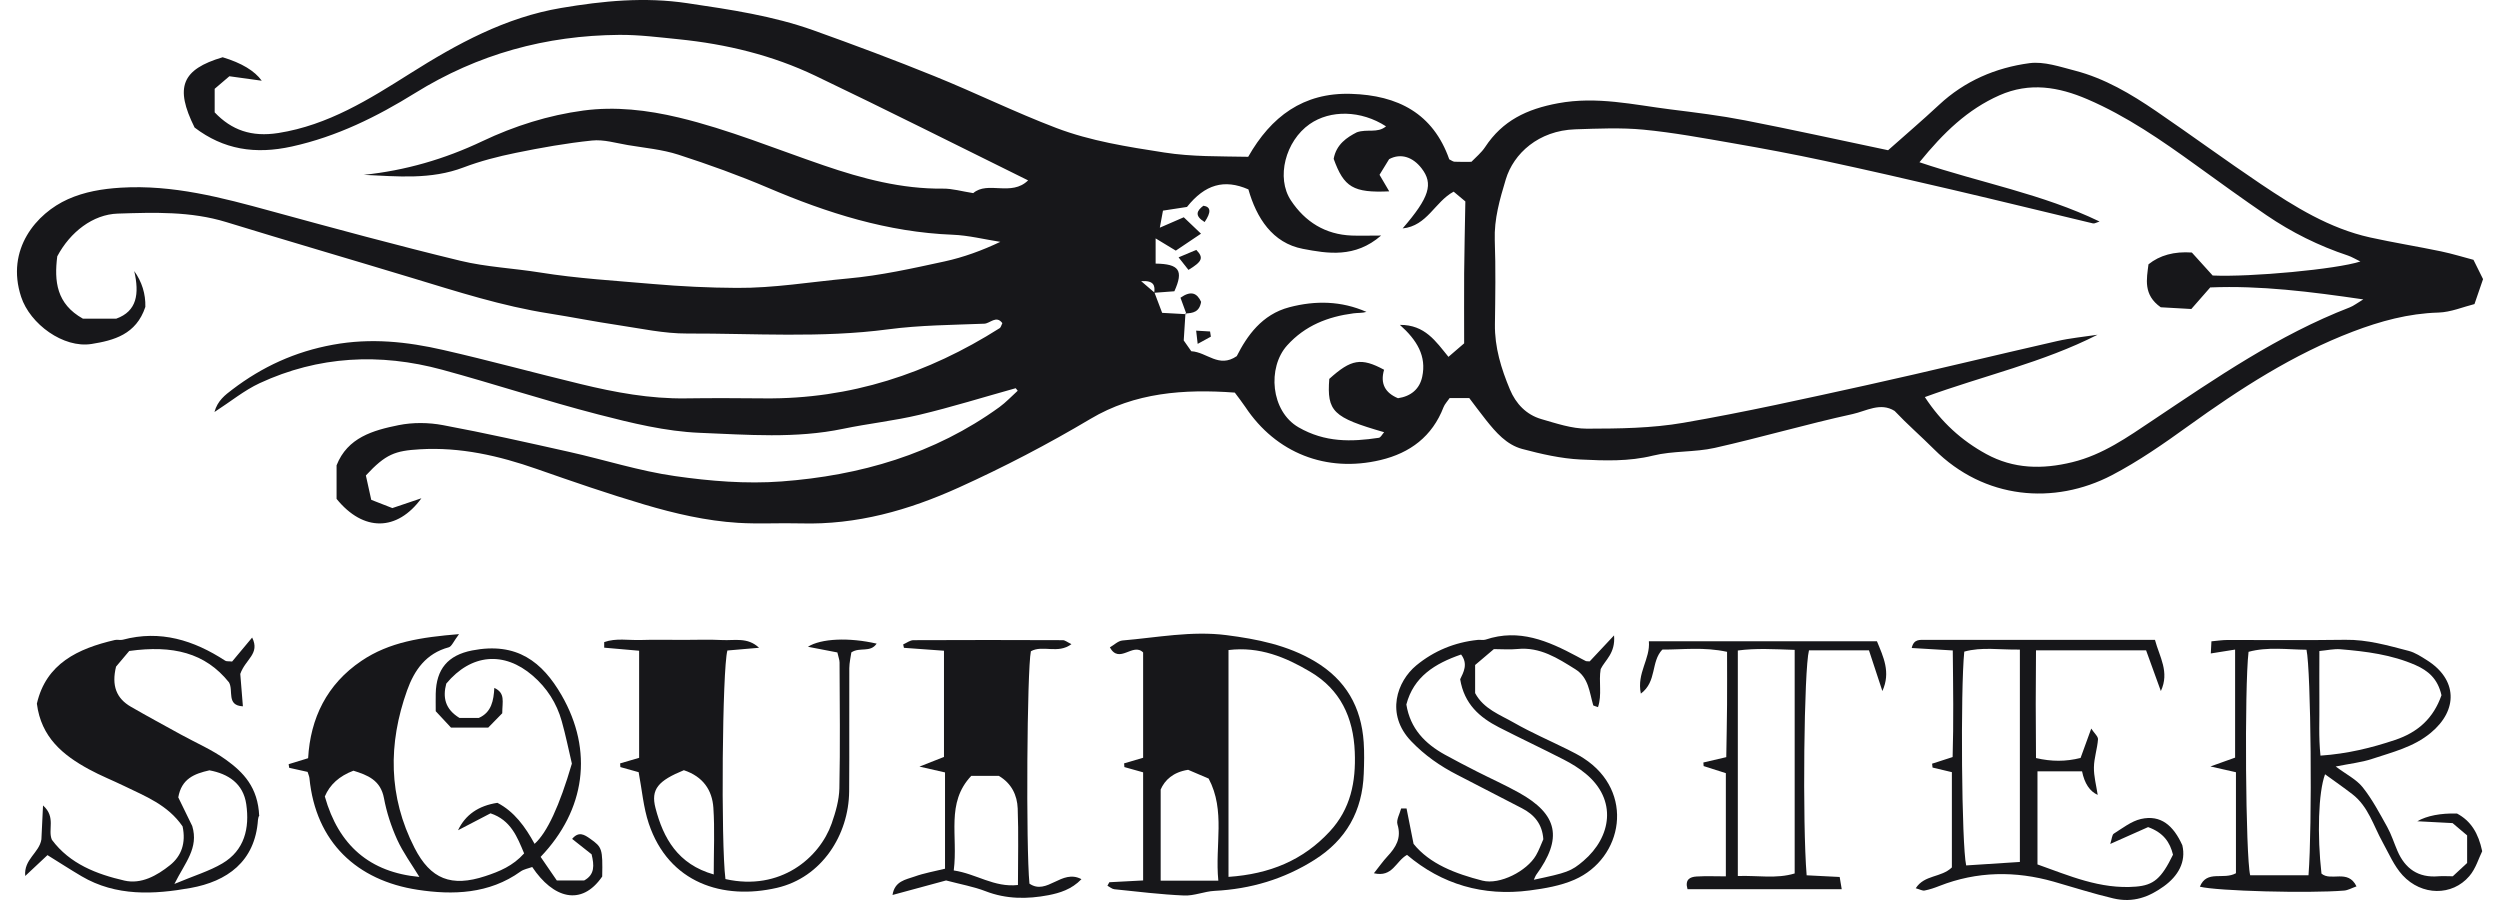 <svg width="100" height="36" viewBox="0 0 100 36" fill="none" xmlns="http://www.w3.org/2000/svg">
<path d="M40.622 15.53C39.34 15.887 38.068 16.284 36.776 16.592C35.772 16.832 34.739 16.941 33.729 17.151C31.824 17.55 29.898 17.388 27.991 17.313C26.63 17.258 25.265 16.922 23.937 16.58C21.837 16.038 19.775 15.357 17.683 14.788C15.196 14.114 12.741 14.234 10.384 15.328C9.771 15.614 9.233 16.057 8.578 16.481C8.7 16.025 9.013 15.794 9.292 15.582C10.489 14.671 11.798 14.066 13.318 13.789C14.837 13.511 16.28 13.667 17.731 13.999C19.573 14.419 21.396 14.921 23.234 15.364C24.611 15.698 26.002 15.956 27.432 15.935C28.482 15.92 29.532 15.925 30.582 15.935C34.01 15.969 37.118 14.946 39.989 13.125C40.038 13.093 40.05 13.009 40.094 12.925C39.851 12.598 39.605 12.938 39.372 12.948C38.089 12.999 36.799 13.005 35.529 13.173C32.849 13.528 30.165 13.333 27.483 13.341C26.561 13.345 25.634 13.14 24.714 13.003C23.794 12.867 22.883 12.684 21.965 12.539C20.09 12.245 18.29 11.665 16.481 11.117C14.007 10.367 11.527 9.645 9.055 8.885C7.627 8.446 6.167 8.498 4.709 8.544C3.718 8.576 2.807 9.279 2.29 10.254C2.166 11.247 2.254 12.152 3.317 12.747H4.649C5.48 12.449 5.579 11.754 5.369 10.842C5.678 11.276 5.827 11.754 5.814 12.276C5.449 13.381 4.546 13.618 3.661 13.759C2.538 13.938 1.202 12.963 0.845 11.873C0.221 9.968 1.46 8.532 2.716 7.969C3.38 7.671 4.088 7.553 4.833 7.507C6.915 7.381 8.872 7.904 10.84 8.443C13.36 9.132 15.881 9.817 18.42 10.432C19.455 10.682 20.539 10.729 21.596 10.899C23.104 11.142 24.622 11.228 26.138 11.361C27.249 11.457 28.356 11.51 29.467 11.516C30.958 11.527 32.431 11.275 33.911 11.14C35.228 11.021 36.501 10.735 37.778 10.458C38.542 10.292 39.286 10.019 40.013 9.674C39.376 9.575 38.742 9.414 38.103 9.389C35.508 9.288 33.094 8.523 30.73 7.515C29.558 7.015 28.352 6.581 27.138 6.188C26.489 5.978 25.792 5.917 25.113 5.803C24.639 5.724 24.149 5.572 23.683 5.621C22.66 5.726 21.642 5.908 20.634 6.114C19.926 6.259 19.218 6.44 18.544 6.696C17.231 7.196 15.893 7.055 14.547 6.994C16.21 6.822 17.788 6.364 19.294 5.648C20.579 5.037 21.942 4.608 23.341 4.421C24.607 4.253 25.888 4.398 27.159 4.703C29.148 5.18 31.03 5.961 32.956 6.618C34.499 7.146 36.064 7.563 37.717 7.545C38.089 7.54 38.463 7.652 38.929 7.725C39.508 7.223 40.454 7.874 41.124 7.215C38.267 5.806 35.453 4.388 32.611 3.029C30.891 2.208 29.062 1.765 27.153 1.571C26.359 1.492 25.569 1.389 24.771 1.395C21.835 1.418 19.117 2.162 16.603 3.722C15.076 4.669 13.476 5.463 11.676 5.86C10.204 6.186 8.939 5.982 7.784 5.102C6.98 3.485 7.27 2.777 8.906 2.29C9.663 2.519 10.185 2.832 10.47 3.229C10.002 3.163 9.582 3.105 9.175 3.05C8.952 3.241 8.769 3.397 8.587 3.552V4.495C9.261 5.203 10.057 5.491 11.138 5.32C13.127 5.005 14.765 3.974 16.399 2.943C18.288 1.75 20.218 0.694 22.45 0.318C24.124 0.036 25.777 -0.13 27.503 0.129C29.215 0.383 30.912 0.633 32.542 1.214C34.166 1.796 35.783 2.399 37.381 3.048C39.015 3.709 40.601 4.491 42.247 5.117C43.631 5.644 45.099 5.871 46.568 6.1C47.683 6.274 48.775 6.249 49.928 6.272C50.842 4.665 52.129 3.695 54.042 3.754C55.916 3.81 57.325 4.537 57.97 6.373C58.058 6.415 58.119 6.467 58.182 6.469C58.39 6.48 58.6 6.473 58.856 6.473C59.035 6.287 59.257 6.108 59.406 5.881C60.102 4.825 61.068 4.363 62.322 4.13C63.878 3.842 65.335 4.19 66.829 4.377C67.822 4.501 68.817 4.623 69.798 4.814C71.686 5.182 73.566 5.598 75.524 6.009C76.162 5.442 76.876 4.833 77.563 4.193C78.588 3.237 79.827 2.708 81.177 2.527C81.761 2.449 82.4 2.672 82.996 2.825C84.187 3.134 85.235 3.756 86.241 4.442C87.646 5.402 89.02 6.41 90.431 7.36C91.788 8.271 93.178 9.137 94.804 9.498C95.745 9.706 96.696 9.857 97.639 10.054C98.103 10.151 98.559 10.294 98.939 10.393C99.105 10.731 99.212 10.943 99.322 11.165C99.215 11.474 99.116 11.766 98.979 12.163C98.526 12.276 98.032 12.489 97.532 12.503C96.337 12.537 95.213 12.846 94.115 13.264C91.725 14.175 89.6 15.551 87.535 17.038C86.55 17.748 85.544 18.449 84.471 19.01C82.171 20.207 79.376 19.982 77.364 17.972C76.845 17.453 76.288 16.971 75.784 16.437C75.215 16.08 74.65 16.443 74.102 16.563C72.254 16.968 70.435 17.5 68.589 17.916C67.784 18.096 66.921 18.027 66.121 18.224C65.15 18.464 64.18 18.428 63.218 18.38C62.435 18.342 61.649 18.161 60.887 17.958C60.263 17.79 59.835 17.296 59.44 16.8C59.205 16.504 58.98 16.198 58.77 15.922H57.986C57.892 16.061 57.789 16.164 57.741 16.288C57.289 17.458 56.405 18.119 55.223 18.401C53.051 18.919 51.037 18.119 49.817 16.284C49.682 16.082 49.531 15.893 49.392 15.704C47.357 15.555 45.393 15.7 43.621 16.754C41.913 17.769 40.162 18.682 38.353 19.501C36.339 20.413 34.266 20.999 32.034 20.936C31.194 20.913 30.351 20.965 29.515 20.913C28.243 20.833 26.995 20.543 25.777 20.182C24.326 19.753 22.895 19.258 21.467 18.758C19.951 18.229 18.418 17.876 16.792 17.972C15.803 18.031 15.431 18.159 14.635 19.018C14.698 19.308 14.776 19.663 14.85 19.993C15.183 20.123 15.44 20.224 15.694 20.323C16.084 20.19 16.467 20.062 16.857 19.93C15.887 21.259 14.537 21.278 13.463 19.955V18.613C13.9 17.5 14.925 17.212 15.944 17.006C16.515 16.891 17.145 16.897 17.721 17.006C19.413 17.321 21.093 17.701 22.774 18.077C24.183 18.392 25.571 18.84 26.995 19.043C28.4 19.245 29.847 19.363 31.259 19.258C34.403 19.024 37.377 18.166 39.977 16.284C40.239 16.093 40.466 15.849 40.708 15.63C40.683 15.597 40.655 15.563 40.63 15.53H40.622ZM46.168 11.714C46.208 11.432 46.168 11.212 45.645 11.245C45.883 11.449 46.03 11.575 46.179 11.703C46.284 11.98 46.389 12.258 46.486 12.514C46.84 12.533 47.149 12.552 47.458 12.568L47.418 12.535C47.397 12.875 47.374 13.215 47.349 13.618C47.447 13.759 47.586 13.957 47.651 14.049C48.288 14.087 48.75 14.738 49.47 14.246C49.88 13.436 50.474 12.577 51.575 12.289C52.616 12.016 53.652 12.033 54.658 12.476C54.483 12.528 54.309 12.51 54.141 12.533C53.116 12.667 52.205 13.02 51.486 13.816C50.688 14.7 50.825 16.45 51.944 17.094C53.001 17.701 54.049 17.678 55.153 17.512C55.231 17.5 55.292 17.367 55.365 17.288C53.316 16.698 53.074 16.462 53.171 15.156C54.047 14.364 54.448 14.297 55.363 14.79C55.2 15.349 55.41 15.717 55.92 15.929C56.447 15.849 56.783 15.557 56.888 15.074C57.067 14.246 56.682 13.606 55.995 12.995C56.999 12.988 57.432 13.654 57.938 14.274C58.197 14.051 58.398 13.879 58.566 13.734C58.566 12.751 58.56 11.844 58.566 10.934C58.575 10.004 58.596 9.076 58.614 8.057C58.514 7.973 58.333 7.822 58.146 7.666C57.39 8.074 57.092 9.036 56.105 9.137C57.18 7.893 57.344 7.353 56.861 6.73C56.519 6.289 56.04 6.112 55.565 6.366C55.47 6.52 55.315 6.774 55.181 6.992C55.334 7.255 55.443 7.44 55.569 7.654C54.13 7.719 53.757 7.49 53.347 6.354C53.45 5.772 53.883 5.491 54.275 5.291C54.693 5.146 55.097 5.341 55.441 5.054C54.441 4.407 53.215 4.386 52.385 4.965C51.419 5.64 51.033 7.11 51.638 8.019C52.205 8.874 53.013 9.382 54.07 9.422C54.406 9.435 54.744 9.422 55.244 9.422C54.198 10.332 53.093 10.14 52.116 9.954C50.89 9.72 50.258 8.706 49.936 7.576C48.966 7.152 48.197 7.377 47.479 8.278C47.196 8.322 46.889 8.368 46.519 8.425C46.479 8.645 46.439 8.855 46.393 9.107C46.723 8.964 46.969 8.857 47.351 8.691C47.542 8.874 47.735 9.057 48.04 9.347C47.569 9.662 47.279 9.859 47.032 10.025C46.729 9.84 46.532 9.723 46.225 9.536V10.544C47.17 10.558 47.351 10.817 46.975 11.651C46.721 11.669 46.446 11.691 46.173 11.711L46.168 11.714ZM94.533 11.976C92.418 11.667 90.419 11.415 88.409 11.497C88.146 11.798 87.9 12.079 87.653 12.36C87.186 12.335 86.773 12.312 86.43 12.291C85.72 11.791 85.867 11.161 85.939 10.573C86.391 10.209 86.969 10.052 87.674 10.101C87.93 10.382 88.228 10.712 88.507 11.021C90.036 11.088 93.458 10.771 94.415 10.46C94.216 10.363 94.073 10.275 93.918 10.222C92.754 9.836 91.664 9.294 90.654 8.605C89.707 7.958 88.776 7.284 87.846 6.612C86.464 5.614 85.065 4.644 83.492 3.968C82.345 3.476 81.188 3.277 79.978 3.812C78.703 4.377 77.748 5.297 76.778 6.49C79.226 7.314 81.694 7.755 83.983 8.861C83.853 8.901 83.78 8.95 83.723 8.937C81.845 8.49 79.97 8.028 78.092 7.589C76.387 7.19 74.677 6.797 72.963 6.429C71.752 6.169 70.531 5.94 69.309 5.728C68.122 5.522 66.931 5.301 65.734 5.186C64.833 5.1 63.916 5.144 63.006 5.173C61.542 5.222 60.542 6.142 60.232 7.173C59.994 7.967 59.761 8.756 59.791 9.611C59.831 10.731 59.812 11.85 59.797 12.972C59.784 13.894 60.049 14.748 60.398 15.582C60.635 16.149 61.051 16.588 61.651 16.763C62.248 16.935 62.867 17.147 63.477 17.147C64.764 17.145 66.07 17.13 67.333 16.912C69.794 16.487 72.235 15.941 74.675 15.404C77.216 14.843 79.745 14.221 82.282 13.644C82.814 13.522 83.362 13.472 83.901 13.39C81.717 14.501 79.342 15.026 76.994 15.883C77.653 16.889 78.466 17.624 79.449 18.161C80.543 18.76 81.692 18.781 82.893 18.487C84.116 18.189 85.105 17.483 86.117 16.807C88.638 15.122 91.137 13.398 93.991 12.295C94.147 12.234 94.285 12.123 94.531 11.976H94.533Z" fill="#17171A"/>
<path d="M24.086 35.064C23.257 36.27 22.123 35.932 21.289 34.68C21.133 34.739 20.955 34.766 20.823 34.86C19.565 35.764 18.105 35.806 16.704 35.591C14.284 35.222 12.627 33.693 12.377 31.122C12.371 31.057 12.34 30.994 12.304 30.876C12.077 30.826 11.821 30.769 11.567 30.712C11.56 30.664 11.552 30.616 11.546 30.567C11.779 30.496 12.012 30.425 12.325 30.328C12.415 28.73 13.073 27.369 14.459 26.434C15.578 25.678 16.855 25.489 18.361 25.365C18.141 25.657 18.067 25.861 17.95 25.892C17.042 26.136 16.574 26.804 16.284 27.615C15.522 29.748 15.53 31.863 16.58 33.913C17.223 35.171 18.055 35.493 19.413 35.045C19.976 34.86 20.518 34.638 20.965 34.136C20.69 33.481 20.438 32.806 19.621 32.533C19.239 32.733 18.832 32.943 18.321 33.21C18.612 32.594 19.137 32.228 19.896 32.113C20.564 32.458 21.012 33.071 21.383 33.754C21.882 33.308 22.379 32.239 22.875 30.544C22.742 29.977 22.627 29.404 22.469 28.845C22.268 28.127 21.877 27.516 21.308 27.026C20.159 26.035 18.842 26.153 17.851 27.344C17.704 27.892 17.8 28.364 18.378 28.717C18.603 28.717 18.878 28.717 19.153 28.717C19.663 28.492 19.745 28.02 19.773 27.516C20.224 27.724 20.09 28.062 20.09 28.53C19.93 28.694 19.691 28.94 19.529 29.104H18.04C17.878 28.931 17.645 28.679 17.429 28.448C17.429 28.163 17.424 27.955 17.429 27.747C17.45 26.764 17.914 26.209 18.884 26.018C20.678 25.668 21.696 26.48 22.463 27.808C23.742 30.026 23.421 32.397 21.625 34.275C21.833 34.579 22.055 34.9 22.272 35.218H23.368C23.797 34.982 23.769 34.611 23.664 34.172C23.427 33.983 23.162 33.775 22.885 33.556C23.15 33.241 23.374 33.384 23.608 33.55C24.086 33.888 24.11 33.949 24.088 35.064H24.086ZM16.775 35.077C16.469 34.573 16.122 34.102 15.885 33.581C15.648 33.056 15.463 32.491 15.358 31.924C15.223 31.206 14.705 31.004 14.137 30.828C13.573 31.041 13.192 31.384 12.993 31.859C13.547 33.823 14.799 34.894 16.775 35.077Z" fill="#17171A"/>
<path d="M7.301 33.052C6.709 32.193 5.816 31.853 4.974 31.443C4.506 31.216 4.019 31.023 3.561 30.773C2.521 30.208 1.645 29.494 1.475 28.146C1.843 26.543 3.113 25.945 4.594 25.6C4.695 25.577 4.808 25.615 4.907 25.59C6.415 25.187 7.751 25.609 9.009 26.428C9.059 26.462 9.143 26.445 9.284 26.462C9.513 26.186 9.767 25.882 10.086 25.502C10.41 26.155 9.819 26.361 9.611 26.957C9.635 27.232 9.674 27.73 9.716 28.253C9.044 28.219 9.349 27.627 9.16 27.295C8.206 26.107 6.911 25.798 5.169 26.039C5.073 26.153 4.831 26.443 4.642 26.665C4.457 27.421 4.651 27.934 5.239 28.272C5.898 28.652 6.568 29.013 7.234 29.381C7.841 29.715 8.49 29.992 9.046 30.395C9.725 30.887 10.323 31.485 10.368 32.647C10.408 32.542 10.328 32.664 10.319 32.792C10.204 34.474 9.072 35.257 7.627 35.518C6.165 35.78 4.644 35.864 3.262 35.049C2.817 34.787 2.38 34.503 1.899 34.205C1.624 34.464 1.315 34.751 1.009 35.039C0.944 34.371 1.572 34.115 1.656 33.575C1.675 33.17 1.694 32.762 1.721 32.218C2.25 32.689 1.901 33.191 2.076 33.592C2.792 34.556 3.865 34.968 4.98 35.224C5.65 35.377 6.28 35.024 6.799 34.608C7.259 34.241 7.444 33.716 7.303 33.054L7.301 33.052ZM7.69 33.042C7.954 33.924 7.408 34.493 6.976 35.358C7.782 35.02 8.374 34.844 8.891 34.539C9.786 34.012 9.987 33.123 9.851 32.172C9.731 31.338 9.128 30.952 8.377 30.813C7.77 30.95 7.261 31.149 7.131 31.895C7.297 32.235 7.492 32.638 7.69 33.042Z" fill="#17171A"/>
<path d="M44.377 35.289C44.81 35.266 45.242 35.243 45.725 35.218V30.893C45.473 30.822 45.225 30.752 44.975 30.683C44.971 30.633 44.969 30.584 44.965 30.534C45.2 30.465 45.435 30.397 45.725 30.311V26.098C45.314 25.686 44.778 26.585 44.394 25.895C44.562 25.8 44.724 25.634 44.9 25.619C46.282 25.502 47.668 25.227 49.054 25.405C50.281 25.563 51.501 25.802 52.599 26.457C53.839 27.197 54.452 28.282 54.548 29.69C54.576 30.108 54.567 30.528 54.55 30.948C54.496 32.437 53.853 33.59 52.583 34.392C51.358 35.167 50.025 35.562 48.58 35.635C48.172 35.656 47.765 35.839 47.361 35.82C46.431 35.78 45.505 35.665 44.576 35.57C44.48 35.56 44.389 35.478 44.297 35.428C44.322 35.381 44.347 35.337 44.373 35.291L44.377 35.289ZM49.14 35.075C50.793 34.961 52.12 34.411 53.185 33.264C54.026 32.359 54.24 31.275 54.191 30.078C54.135 28.692 53.61 27.579 52.41 26.871C51.43 26.291 50.384 25.85 49.14 26.002V35.075ZM48.733 35.226C48.592 33.796 49.029 32.43 48.346 31.143C48.038 31.011 47.756 30.891 47.525 30.792C46.922 30.885 46.589 31.206 46.427 31.58V35.226H48.733Z" fill="#17171A"/>
<path d="M29.018 35.163C31.221 35.658 32.786 34.308 33.267 32.939C33.424 32.489 33.565 32.004 33.575 31.534C33.611 29.855 33.588 28.177 33.582 26.499C33.582 26.398 33.54 26.298 33.495 26.098C33.139 26.029 32.752 25.955 32.317 25.871C32.842 25.537 33.964 25.491 35.066 25.745C34.81 26.121 34.392 25.869 34.054 26.096C34.031 26.266 33.974 26.497 33.972 26.728C33.964 28.371 33.979 30.015 33.966 31.657C33.951 33.394 32.872 35.1 31.076 35.514C28.923 36.011 26.752 35.327 25.951 32.941C25.735 32.296 25.68 31.597 25.546 30.887C25.313 30.822 25.065 30.752 24.815 30.683L24.805 30.536C25.04 30.467 25.275 30.397 25.565 30.313V26.029C25.08 25.987 24.624 25.947 24.168 25.907C24.168 25.834 24.168 25.758 24.168 25.684C24.639 25.514 25.149 25.617 25.639 25.6C26.197 25.581 26.758 25.596 27.317 25.596C27.842 25.596 28.367 25.575 28.89 25.602C29.381 25.628 29.902 25.477 30.362 25.911C29.936 25.947 29.511 25.985 29.096 26.02C28.892 26.751 28.833 33.705 29.018 35.163ZM27.357 30.807C26.332 31.227 26.023 31.567 26.22 32.323C26.533 33.529 27.113 34.571 28.549 34.978C28.549 34.045 28.593 33.174 28.535 32.311C28.488 31.609 28.125 31.063 27.357 30.809V30.807Z" fill="#17171A"/>
<path d="M37.843 35.218C37.154 35.404 36.472 35.589 35.701 35.799C35.785 35.239 36.234 35.186 36.581 35.062C36.961 34.925 37.366 34.856 37.801 34.749V30.897C37.509 30.83 37.251 30.771 36.778 30.664C37.213 30.494 37.465 30.393 37.759 30.278V26.029C37.23 25.991 36.694 25.953 36.157 25.913C36.146 25.867 36.136 25.821 36.127 25.777C36.264 25.718 36.4 25.607 36.537 25.607C38.53 25.596 40.523 25.6 42.516 25.607C42.6 25.607 42.684 25.682 42.858 25.766C42.312 26.174 41.71 25.785 41.235 26.05C41.08 26.821 41.035 33.861 41.178 35.346C41.886 35.829 42.466 34.741 43.258 35.167C42.863 35.579 42.382 35.721 41.936 35.808C41.1 35.967 40.254 35.971 39.427 35.65C38.95 35.465 38.435 35.375 37.843 35.218ZM38.15 34.818C39.057 34.953 39.763 35.507 40.718 35.4C40.718 34.34 40.746 33.338 40.708 32.338C40.687 31.807 40.462 31.334 39.952 31.034H38.851C37.824 32.122 38.328 33.432 38.15 34.816V34.818Z" fill="#17171A"/>
<path d="M89.438 34.921V30.889C89.165 30.828 88.909 30.769 88.417 30.658C88.879 30.492 89.135 30.402 89.404 30.305V25.983C89.051 26.039 88.77 26.086 88.432 26.138C88.442 25.96 88.449 25.834 88.457 25.653C88.688 25.632 88.89 25.6 89.091 25.6C90.664 25.596 92.24 25.615 93.813 25.592C94.691 25.579 95.516 25.819 96.346 26.035C96.604 26.102 96.845 26.262 97.079 26.409C98.288 27.171 98.341 28.396 97.228 29.316C96.539 29.887 95.69 30.087 94.877 30.358C94.455 30.498 94.004 30.544 93.428 30.66C93.848 30.975 94.252 31.172 94.506 31.489C94.89 31.973 95.184 32.531 95.487 33.075C95.654 33.376 95.76 33.714 95.896 34.031C96.205 34.753 96.736 35.119 97.538 35.051C97.713 35.037 97.887 35.051 98.112 35.051C98.293 34.883 98.492 34.699 98.685 34.52V33.416C98.479 33.243 98.272 33.067 98.103 32.924C97.639 32.901 97.24 32.88 96.69 32.85C97.083 32.629 97.613 32.526 98.278 32.54C98.838 32.838 99.135 33.327 99.288 34.048C99.151 34.323 99.032 34.745 98.773 35.045C98.089 35.847 96.868 35.839 96.104 35.01C95.762 34.638 95.554 34.14 95.304 33.688C94.936 33.025 94.733 32.26 94.096 31.769C93.745 31.498 93.382 31.246 93.002 30.971C92.733 31.697 92.685 33.415 92.859 34.944C93.239 35.272 93.92 34.747 94.26 35.455C94.069 35.522 93.92 35.61 93.766 35.623C92.355 35.74 88.669 35.642 87.995 35.467C88.274 34.783 88.934 35.211 89.44 34.928L89.438 34.921ZM92.34 35.01C92.494 33.046 92.439 26.823 92.26 25.989C91.49 25.983 90.704 25.865 89.942 26.073C89.774 27.505 89.824 34.26 90.007 35.01H92.34ZM97.66 27.812C97.509 27.14 97.118 26.825 96.625 26.606C95.667 26.184 94.642 26.056 93.615 25.97C93.355 25.949 93.086 26.012 92.775 26.041C92.775 26.772 92.769 27.434 92.775 28.093C92.784 28.78 92.739 29.469 92.819 30.225C93.903 30.15 94.852 29.916 95.795 29.601C96.722 29.293 97.339 28.726 97.658 27.812H97.66Z" fill="#17171A"/>
<path d="M78.078 30.887C77.802 30.822 77.552 30.763 77.302 30.702C77.296 30.649 77.29 30.597 77.284 30.547C77.519 30.471 77.756 30.395 78.105 30.282C78.147 28.908 78.126 27.497 78.111 26.018C77.534 25.983 77.025 25.953 76.469 25.92C76.551 25.544 76.811 25.598 77.025 25.596C78.844 25.594 80.663 25.596 82.48 25.596C83.7 25.596 84.92 25.596 86.199 25.596C86.38 26.277 86.791 26.88 86.434 27.642C86.243 27.11 86.05 26.581 85.844 26.014H81.44C81.425 27.447 81.427 28.862 81.44 30.322C82.064 30.467 82.633 30.467 83.223 30.318C83.358 29.946 83.486 29.593 83.65 29.143C83.775 29.335 83.929 29.461 83.92 29.574C83.893 29.948 83.763 30.318 83.757 30.689C83.75 31.051 83.851 31.414 83.908 31.796C83.59 31.653 83.381 31.339 83.282 30.853H81.499V34.577C82.749 35.018 84.007 35.583 85.437 35.465C86.149 35.407 86.457 35.14 86.92 34.188C86.8 33.697 86.546 33.308 85.924 33.084C85.508 33.268 85.017 33.487 84.41 33.758C84.477 33.552 84.479 33.39 84.555 33.344C84.903 33.126 85.25 32.85 85.634 32.76C86.441 32.575 86.945 33.037 87.293 33.81C87.451 34.478 87.123 35.041 86.556 35.451C85.964 35.877 85.332 36.125 84.532 35.936C83.727 35.747 82.946 35.493 82.154 35.268C80.619 34.831 79.084 34.846 77.576 35.438C77.385 35.514 77.187 35.581 76.985 35.621C76.897 35.638 76.794 35.575 76.63 35.53C76.977 34.984 77.647 35.112 78.075 34.697V30.887H78.078ZM80.795 25.983C79.989 25.997 79.268 25.869 78.571 26.065C78.416 27.587 78.464 33.806 78.647 34.617C79.334 34.573 80.031 34.529 80.795 34.478V25.983Z" fill="#17171A"/>
<path d="M59.007 27.728C59.347 28.362 60.003 28.589 60.566 28.913C61.257 29.307 61.992 29.625 62.706 29.979C62.922 30.087 63.141 30.198 63.344 30.33C65.411 31.666 64.926 34.337 62.979 35.188C62.422 35.432 61.79 35.539 61.181 35.619C59.335 35.86 57.674 35.377 56.281 34.195C55.823 34.453 55.708 35.104 54.956 34.93C55.172 34.659 55.319 34.447 55.491 34.262C55.834 33.896 56.067 33.525 55.899 32.977C55.844 32.796 55.991 32.552 56.046 32.338C56.117 32.338 56.191 32.338 56.262 32.34C56.346 32.764 56.43 33.191 56.542 33.754C57.186 34.558 58.224 34.951 59.299 35.226C59.992 35.402 61.074 34.844 61.439 34.216C61.561 34.008 61.641 33.775 61.733 33.571C61.694 32.964 61.372 32.584 60.874 32.328C60.015 31.884 59.156 31.437 58.295 30.996C57.608 30.645 56.991 30.215 56.451 29.652C55.403 28.56 55.891 27.245 56.651 26.617C57.356 26.035 58.19 25.691 59.112 25.596C59.217 25.586 59.331 25.615 59.425 25.584C60.763 25.134 61.922 25.636 63.065 26.247C63.187 26.312 63.306 26.38 63.43 26.441C63.46 26.455 63.498 26.447 63.588 26.455C63.852 26.172 64.142 25.863 64.562 25.416C64.625 26.134 64.199 26.405 64.027 26.764C63.941 27.268 64.088 27.787 63.92 28.285C63.785 28.234 63.733 28.23 63.729 28.211C63.575 27.688 63.55 27.104 63.014 26.77C62.305 26.327 61.603 25.871 60.702 25.96C60.391 25.991 60.076 25.964 59.755 25.964C59.507 26.174 59.27 26.375 59.005 26.6V27.726L59.007 27.728ZM61.355 35.19C62.676 34.909 62.844 34.858 63.34 34.434C64.457 33.478 64.697 31.994 63.426 30.946C63.162 30.727 62.859 30.542 62.553 30.385C61.691 29.942 60.816 29.532 59.955 29.091C59.188 28.696 58.568 28.163 58.407 27.169C58.533 26.905 58.736 26.562 58.444 26.18C57.396 26.541 56.544 27.069 56.254 28.18C56.411 29.15 57.004 29.748 57.795 30.187C58.22 30.423 58.652 30.643 59.083 30.864C59.639 31.147 60.213 31.403 60.759 31.708C62.324 32.578 62.515 33.535 61.441 35.003C61.42 35.031 61.412 35.066 61.353 35.19H61.355Z" fill="#17171A"/>
<path d="M72.268 35.012C72.737 35.035 73.146 35.056 73.587 35.079C73.617 35.253 73.638 35.377 73.669 35.568H67.501C67.387 35.18 67.599 35.075 67.864 35.06C68.238 35.037 68.616 35.054 69.034 35.054V30.927C68.759 30.838 68.452 30.742 68.145 30.643C68.141 30.595 68.139 30.549 68.135 30.5C68.408 30.437 68.679 30.372 69.051 30.286C69.061 29.574 69.078 28.885 69.082 28.196C69.088 27.503 69.082 26.808 69.082 26.073C68.158 25.871 67.301 25.987 66.493 25.983C66.024 26.48 66.285 27.258 65.634 27.745C65.463 26.917 66.018 26.361 65.955 25.651H75.078C75.33 26.266 75.639 26.888 75.295 27.642C75.12 27.11 74.946 26.581 74.759 26.014H72.359C72.159 26.785 72.094 32.916 72.266 35.014L72.268 35.012ZM71.787 25.995C70.96 25.968 70.242 25.922 69.513 26.02V35.041C70.309 35.012 71.054 35.161 71.787 34.938V25.995Z" fill="#17171A"/>
<path d="M47.46 12.568C47.382 12.354 47.303 12.138 47.219 11.909C47.641 11.613 47.88 11.72 48.044 12.073C47.979 12.484 47.712 12.528 47.42 12.537L47.46 12.57V12.568Z" fill="#17171A"/>
<path d="M47.143 10.294C47.45 10.164 47.668 10.073 47.851 9.996C48.16 10.313 48.086 10.464 47.538 10.796C47.433 10.663 47.326 10.525 47.143 10.294Z" fill="#17171A"/>
<path d="M48.185 8.882C47.765 8.626 47.876 8.425 48.136 8.229C48.435 8.273 48.456 8.481 48.185 8.882Z" fill="#17171A"/>
<path d="M48.432 13.467C48.277 13.551 48.122 13.637 47.907 13.755C47.882 13.547 47.87 13.425 47.846 13.226C48.063 13.238 48.233 13.249 48.403 13.259C48.414 13.329 48.424 13.398 48.435 13.467H48.432Z" fill="#17171A"/>
</svg>
